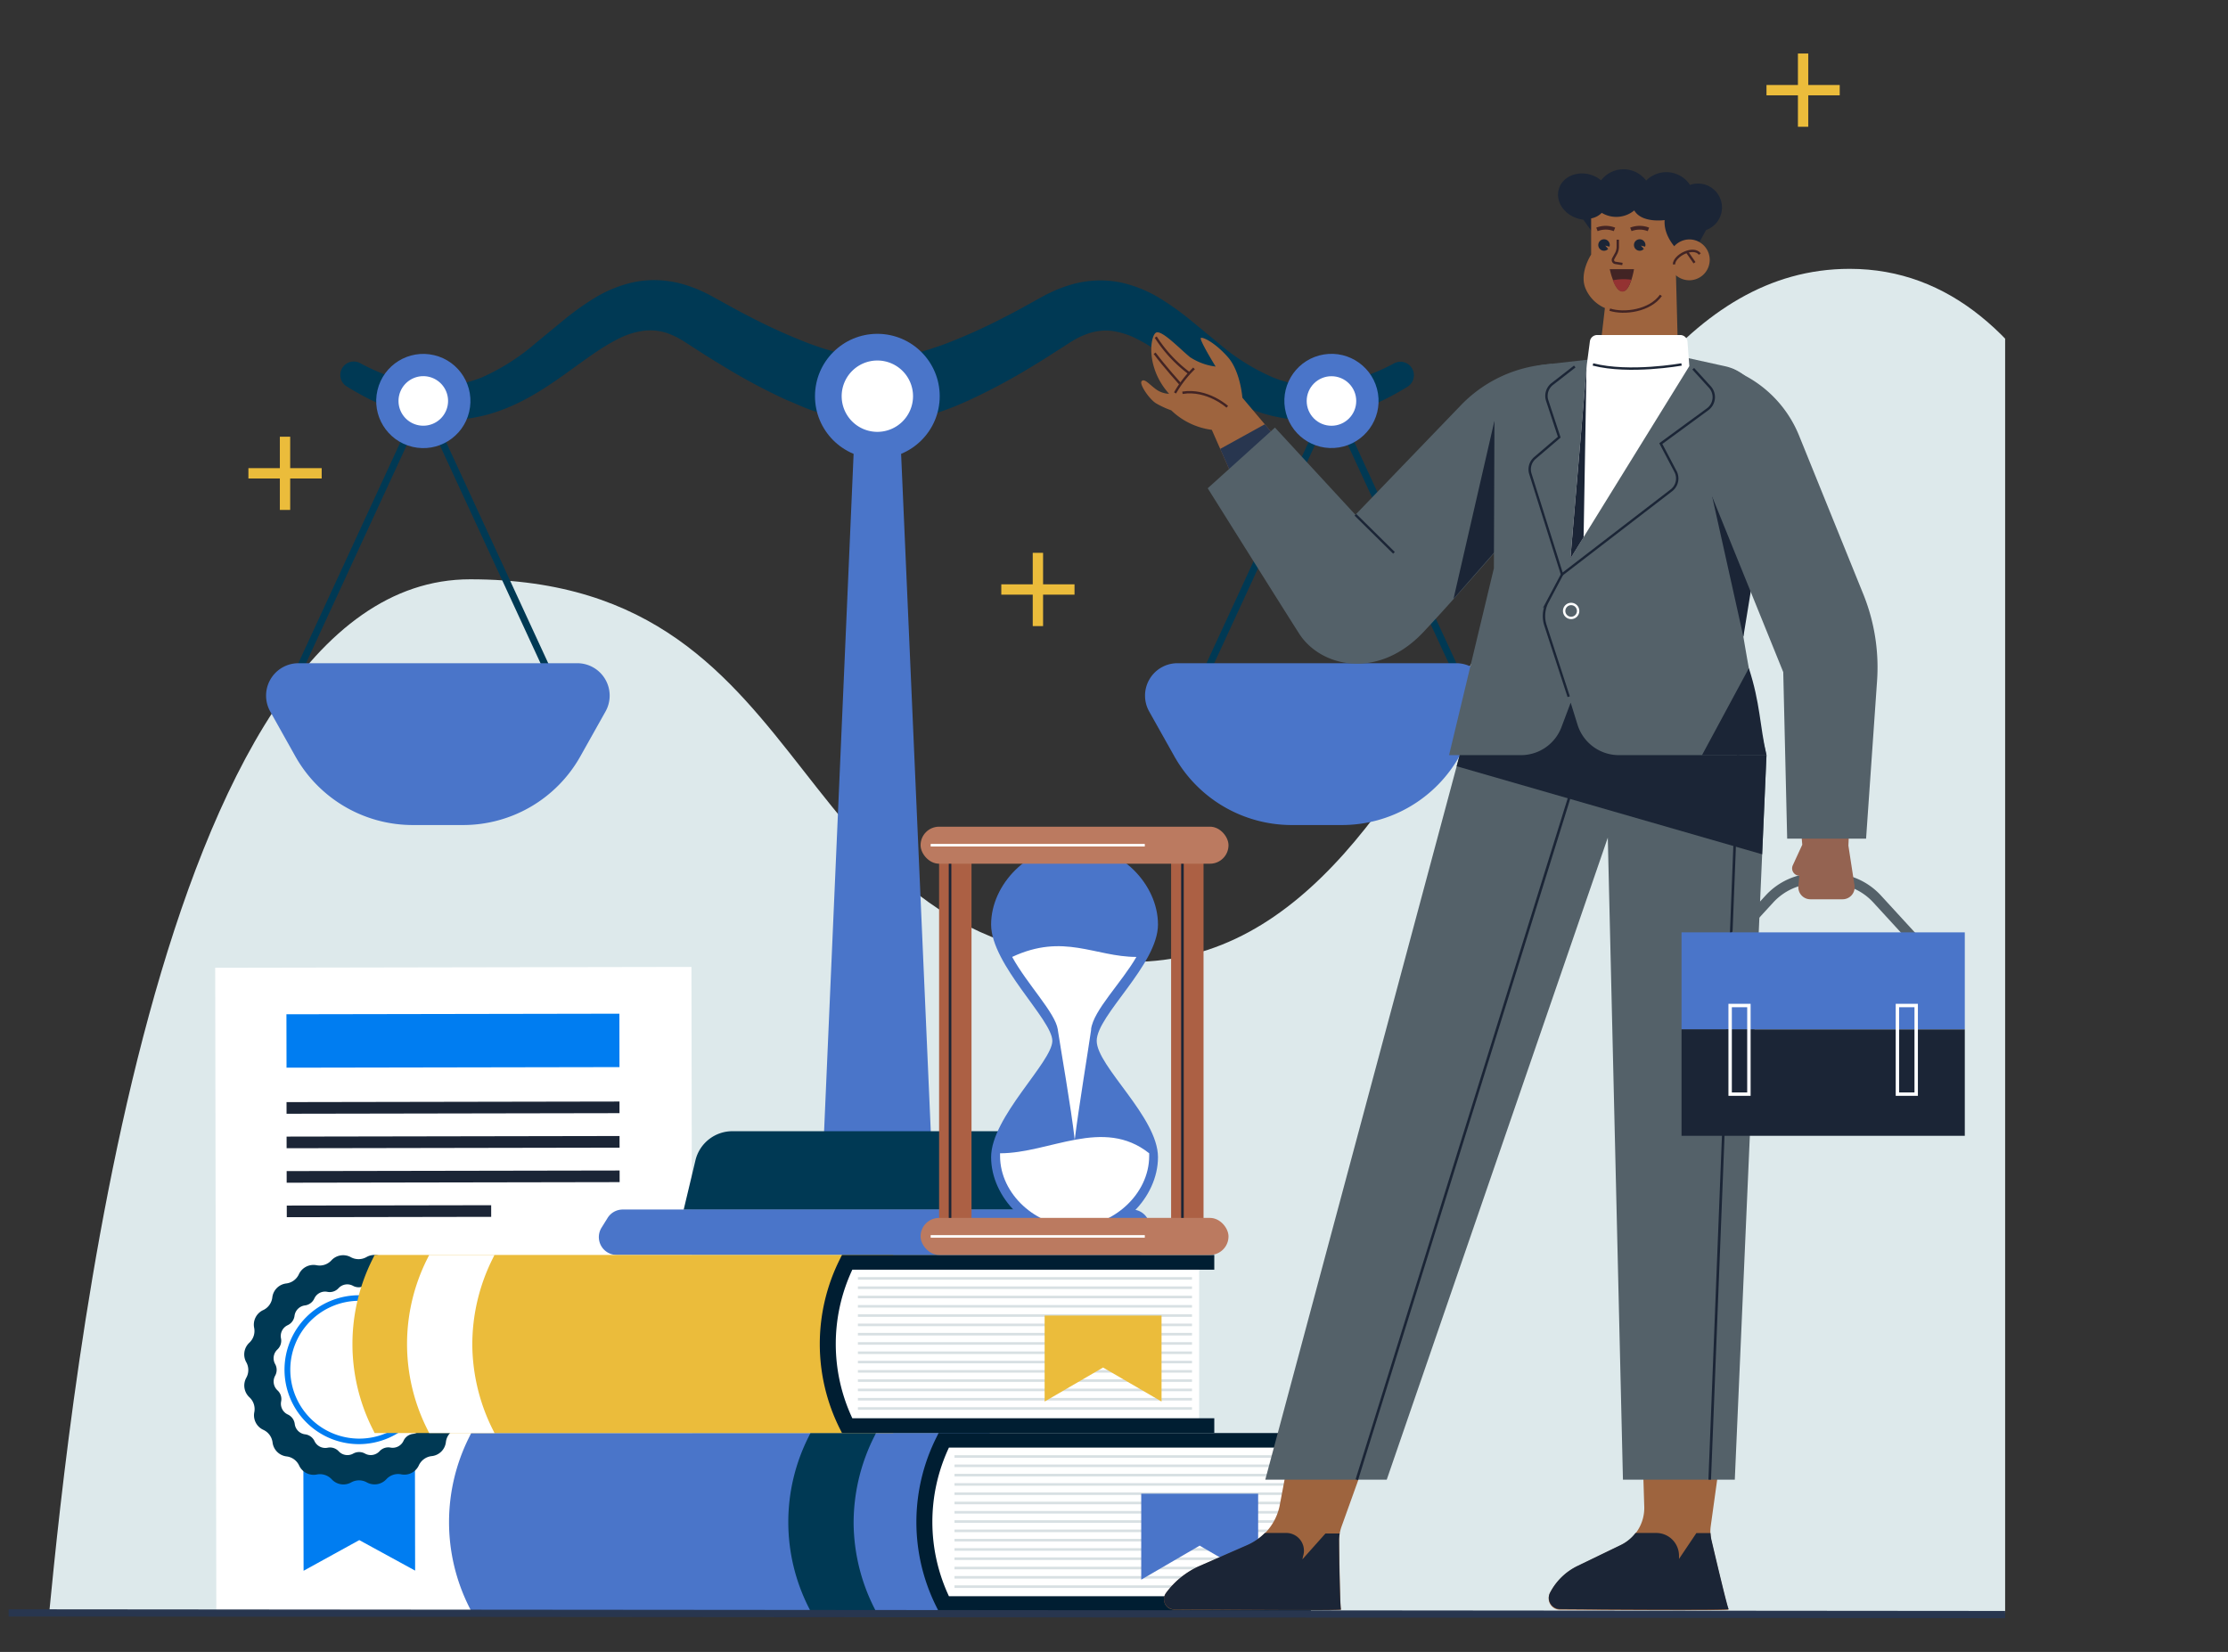 <svg xmlns="http://www.w3.org/2000/svg" xmlns:xlink="http://www.w3.org/1999/xlink" viewBox="0 0 430.87 319.52"><rect x="0" y="0" width="430.87" height="319.52" fill="#333333" stroke="none"/><defs><style>.cls-1,.cls-11,.cls-14,.cls-17,.cls-18,.cls-19,.cls-20,.cls-23,.cls-24,.cls-26,.cls-3,.cls-31{fill:none;}.cls-2{clip-path:url(#clip-path);}.cls-3{stroke:#ebbc3b;}.cls-11,.cls-14,.cls-17,.cls-18,.cls-19,.cls-20,.cls-23,.cls-24,.cls-26,.cls-3,.cls-31{stroke-miterlimit:10;}.cls-23,.cls-3{stroke-width:2px;}.cls-4{fill:#dde9eb;}.cls-28,.cls-5{fill:#fff;}.cls-6{fill:#007df1;}.cls-7{fill:#1b2536;}.cls-8{fill:#003954;}.cls-27,.cls-9{fill:#4a75c9;}.cls-10{fill:#001e32;}.cls-11{stroke:#d8e0e3;}.cls-11,.cls-17,.cls-31{stroke-width:0.5px;}.cls-12{fill:#ebbc3b;}.cls-13{fill:#9e643e;}.cls-14,.cls-20{stroke:#422424;}.cls-14,.cls-18,.cls-19{stroke-width:0.46px;}.cls-15{fill:#28364f;}.cls-16{fill:#546169;}.cls-17,.cls-18{stroke:#1b2536;}.cls-19,.cls-24,.cls-31{stroke:#fff;}.cls-20{stroke-width:0.73px;}.cls-21{fill:#422424;}.cls-22{fill:#943232;}.cls-23{stroke:#546169;}.cls-24{stroke-width:0.66px;}.cls-25{fill:#946351;}.cls-26{stroke:#28364f;stroke-width:1.4px;}.cls-27,.cls-28{fill-rule:evenodd;}.cls-29{fill:#ac6044;}.cls-30{fill:#bb7a60;}</style><clipPath id="clip-path"><rect class="cls-1" width="387.77" height="319.52"/></clipPath></defs><g id="Слой_2" data-name="Слой 2"><g id="OBJECTS"><g class="cls-2"><line class="cls-3" x1="348.7" y1="10.35" x2="348.7" y2="24.52"/><line class="cls-3" x1="355.78" y1="17.44" x2="341.62" y2="17.44"/><line class="cls-3" x1="200.72" y1="106.93" x2="200.72" y2="121.1"/><line class="cls-3" x1="207.8" y1="114.02" x2="193.64" y2="114.02"/><line class="cls-3" x1="55.12" y1="84.47" x2="55.12" y2="98.63"/><line class="cls-3" x1="62.21" y1="91.55" x2="48.04" y2="91.55"/><path class="cls-4" d="M430.65,312c.65-48.71,4.26-260-72.93-260-63,0-72,134.05-138.79,134.05-69.48,0-57.33-74-128-74C29.74,112,13.59,270.28,9.51,312Z"/><rect class="cls-5" x="41.74" y="187.1" width="92.1" height="125.08" transform="translate(-0.45 0.16) rotate(-0.1)"/><rect class="cls-6" x="55.41" y="196.12" width="64.39" height="10.33" transform="translate(-0.36 0.16) rotate(-0.1)"/><rect class="cls-7" x="55.43" y="213.11" width="64.39" height="2.25" transform="translate(-0.39 0.16) rotate(-0.1)"/><rect class="cls-7" x="55.44" y="219.78" width="64.39" height="2.25" transform="translate(-0.4 0.16) rotate(-0.1)"/><rect class="cls-7" x="55.45" y="226.45" width="64.39" height="2.25" transform="translate(-0.41 0.16) rotate(-0.1)"/><rect class="cls-7" x="55.47" y="233.14" width="39.53" height="2.25" transform="translate(-0.42 0.14) rotate(-0.1)"/><polygon class="cls-6" points="80.28 303.79 69.48 297.89 58.71 303.82 58.65 274.44 80.23 274.4 80.28 303.79"/><path class="cls-8" d="M70.9,243.13h0a3.1,3.1,0,0,1,3.78.59h0a3.07,3.07,0,0,0,2.88.93h0A3.11,3.11,0,0,1,81,246.39h0a3.09,3.09,0,0,0,2.45,1.77h0a3.09,3.09,0,0,1,2.71,2.7h0a3.1,3.1,0,0,0,1.78,2.45h0a3.1,3.1,0,0,1,1.75,3.41h0a3.06,3.06,0,0,0,.94,2.87h0a3.1,3.1,0,0,1,.6,3.79h0a3.09,3.09,0,0,0,0,3h0a3.1,3.1,0,0,1-.59,3.79h0a3.06,3.06,0,0,0-.93,2.87h0A3.1,3.1,0,0,1,88,276.48h0a3.09,3.09,0,0,0-1.77,2.45h0a3.08,3.08,0,0,1-2.7,2.71h0A3.11,3.11,0,0,0,81,283.43h0a3.08,3.08,0,0,1-3.41,1.74h0a3.09,3.09,0,0,0-2.87.94h0a3.1,3.1,0,0,1-3.79.61h0a3.09,3.09,0,0,0-3,0h0a3.07,3.07,0,0,1-3.78-.59h0a3.11,3.11,0,0,0-2.88-.93h0a3.09,3.09,0,0,1-3.42-1.73h0a3.07,3.07,0,0,0-2.45-1.77h0A3.1,3.1,0,0,1,52.71,279h0a3.1,3.1,0,0,0-1.79-2.44h0a3.09,3.09,0,0,1-1.74-3.41h0a3.1,3.1,0,0,0-.94-2.88h0a3.1,3.1,0,0,1-.61-3.78h0a3.09,3.09,0,0,0,0-3h0a3.09,3.09,0,0,1,.59-3.78h0a3.1,3.1,0,0,0,.93-2.88h0a3.1,3.1,0,0,1,1.73-3.42h0a3.1,3.1,0,0,0,1.78-2.44h0a3.08,3.08,0,0,1,2.7-2.72h0a3.09,3.09,0,0,0,2.44-1.78h0a3.11,3.11,0,0,1,3.41-1.75h0a3.08,3.08,0,0,0,2.88-.94h0a3.09,3.09,0,0,1,3.78-.6h0A3.11,3.11,0,0,0,70.9,243.13Z"/><path class="cls-5" d="M70.52,248.67h0a2.3,2.3,0,0,1,2.82.45h0a2.33,2.33,0,0,0,2.15.69h0A2.3,2.3,0,0,1,78,251.1h0a2.3,2.3,0,0,0,1.83,1.32h0a2.31,2.31,0,0,1,2,2h0a2.3,2.3,0,0,0,1.33,1.82h0a2.31,2.31,0,0,1,1.3,2.55h0a2.29,2.29,0,0,0,.7,2.14h0a2.3,2.3,0,0,1,.45,2.82h0a2.3,2.3,0,0,0,0,2.26h0a2.31,2.31,0,0,1-.44,2.82h0a2.3,2.3,0,0,0-.7,2.15h0a2.29,2.29,0,0,1-1.29,2.54h0a2.3,2.3,0,0,0-1.32,1.83h0a2.31,2.31,0,0,1-2,2h0a2.3,2.3,0,0,0-1.82,1.33h0A2.32,2.32,0,0,1,75.55,280h0a2.29,2.29,0,0,0-2.15.7h0a2.31,2.31,0,0,1-2.82.45h0a2.33,2.33,0,0,0-2.26,0h0a2.3,2.3,0,0,1-2.82-.44h0a2.29,2.29,0,0,0-2.14-.69h0a2.31,2.31,0,0,1-2.55-1.3h0A2.32,2.32,0,0,0,59,277.43h0a2.3,2.3,0,0,1-2-2h0a2.33,2.33,0,0,0-1.33-1.83h0a2.29,2.29,0,0,1-1.3-2.54h0a2.29,2.29,0,0,0-.71-2.14h0a2.33,2.33,0,0,1-.45-2.83h0a2.31,2.31,0,0,0,0-2.25h0a2.31,2.31,0,0,1,.44-2.82h0a2.31,2.31,0,0,0,.69-2.15h0a2.31,2.31,0,0,1,1.3-2.55h0a2.32,2.32,0,0,0,1.32-1.82h0a2.32,2.32,0,0,1,2-2h0a2.31,2.31,0,0,0,1.82-1.33h0a2.29,2.29,0,0,1,2.54-1.3h0a2.29,2.29,0,0,0,2.14-.7h0a2.31,2.31,0,0,1,2.83-.45h0A2.28,2.28,0,0,0,70.52,248.67Z"/><path class="cls-6" d="M69.45,279.33A14.4,14.4,0,1,1,83.82,264.9,14.43,14.43,0,0,1,69.45,279.33Zm0-27.73a13.33,13.33,0,1,0,13.35,13.3A13.35,13.35,0,0,0,69.4,251.6Z"/><polygon class="cls-8" points="81.86 133.85 55.12 133.85 81.24 77.27 82.47 77.84 57.23 132.51 81.86 132.51 81.86 133.85"/><polygon class="cls-8" points="108.59 133.85 81.86 133.85 81.86 132.51 106.48 132.51 81.24 77.84 82.47 77.27 108.59 133.85"/><path class="cls-9" d="M84.72,128.28h-27a6.27,6.27,0,0,0-5.46,9.34l4.85,8.66a26.06,26.06,0,0,0,22.72,13.3h9.7a26,26,0,0,0,22.71-13.3l4.86-8.66a6.27,6.27,0,0,0-5.47-9.34Z"/><polygon class="cls-8" points="284.22 133.85 257.49 133.85 257.49 132.51 282.11 132.51 256.87 77.84 258.1 77.27 284.22 133.85"/><polygon class="cls-8" points="257.49 133.85 230.75 133.85 256.87 77.27 258.1 77.84 232.86 132.51 257.49 132.51 257.49 133.85"/><path class="cls-9" d="M254.62,128.28h27a6.27,6.27,0,0,1,5.47,9.34l-4.86,8.66a26.06,26.06,0,0,1-22.72,13.3h-9.69a26.05,26.05,0,0,1-22.72-13.3l-4.86-8.66a6.27,6.27,0,0,1,5.47-9.34Z"/><path class="cls-8" d="M169.14,81.31l-.35.08-.17,0-.12,0-.29,0-.29,0-.14,0h-.11l-.83,0-.69,0a6.5,6.5,0,0,1-.66,0c-.41,0-.82-.07-1.21-.12l-1.1-.18c-.38-.06-.71-.14-1.05-.22l-1-.23-1.93-.54c-1.23-.4-2.46-.8-3.61-1.27s-2.3-1-3.42-1.44a117,117,0,0,1-12.6-6.75c-2-1.19-4-2.47-5.93-3.73l-1.31-.84c-.39-.26-.77-.45-1.16-.69a17,17,0,0,0-2.3-1A10.43,10.43,0,0,0,124.3,64a15.28,15.28,0,0,0-4.93,1.64c-7,3.54-13.92,11-23.78,14.16a27.65,27.65,0,0,1-3.74.94c-.63.13-1.28.21-1.92.3s-1.28.13-1.93.14a29.07,29.07,0,0,1-7.59-.7,37.23,37.23,0,0,1-7-2.34,54.59,54.59,0,0,1-6.33-3.38,2.6,2.6,0,0,1,2.55-4.53h0a38,38,0,0,0,11.9,4.12A22,22,0,0,0,93.18,73a41.8,41.8,0,0,0,10.47-6.68L108.9,62a54,54,0,0,1,6-4.31,24.57,24.57,0,0,1,7.75-3.13,19.83,19.83,0,0,1,4.5-.37,21,21,0,0,1,4.43.64,27.53,27.53,0,0,1,4,1.42c.61.3,1.26.58,1.84.91l1.62.89c1.94,1.07,3.87,2.15,5.82,3.14a110.47,110.47,0,0,0,11.78,5.32c1,.35,2,.72,2.93,1s1.92.56,2.86.82l1.37.29.65.11c.21,0,.44.08.62.09l.58.06h.5a1.05,1.05,0,0,0,.18,0h0l-.18,0L166,69a6.38,6.38,0,0,1,3.19,12.36Z"/><circle class="cls-9" cx="81.86" cy="77.56" r="9.11" transform="translate(-12.49 139.32) rotate(-76.66)"/><path class="cls-5" d="M77.07,77.56a4.79,4.79,0,1,1,4.79,4.78A4.78,4.78,0,0,1,77.07,77.56Z"/><path class="cls-8" d="M173.4,69l-.24-.06-.19,0h0a1.18,1.18,0,0,0,.19,0h.49l.58-.06c.19,0,.41-.06.63-.09l.64-.11,1.37-.29c.94-.26,1.89-.5,2.86-.82s1.95-.65,2.93-1a110.47,110.47,0,0,0,11.78-5.32c2-1,3.88-2.07,5.82-3.14l1.62-.89c.58-.33,1.23-.61,1.85-.91a27.12,27.12,0,0,1,4-1.42,20.86,20.86,0,0,1,4.43-.64,19.79,19.79,0,0,1,4.49.37,24.57,24.57,0,0,1,7.75,3.13,54,54,0,0,1,6,4.31l5.26,4.34A41.45,41.45,0,0,0,246.17,73a21.91,21.91,0,0,0,11.62,1.35,37.9,37.9,0,0,0,11.9-4.12h0a2.61,2.61,0,0,1,2.57,4.53,54.73,54.73,0,0,1-6.34,3.38,37,37,0,0,1-7,2.34,29,29,0,0,1-7.59.7c-.64,0-1.28-.09-1.93-.14s-1.28-.17-1.92-.3a28,28,0,0,1-3.74-.94C233.89,76.58,227,69.16,220,65.62A15.33,15.33,0,0,0,215,64a10.43,10.43,0,0,0-4.55.51,17,17,0,0,0-2.3,1c-.38.24-.77.43-1.16.69l-1.3.84c-2,1.26-3.91,2.54-5.93,3.73a118.9,118.9,0,0,1-12.6,6.75c-1.13.49-2.24,1-3.42,1.44s-2.38.87-3.62,1.27l-1.93.54-1,.23c-.34.08-.67.16-1.05.22l-1.1.18c-.39,0-.8.08-1.2.12-.19,0-.44,0-.66,0l-.7,0-.83,0h-.1l-.15,0-.29,0-.29,0-.12,0-.17,0-.34-.08A6.38,6.38,0,1,1,173.4,69Z"/><circle class="cls-9" cx="257.49" cy="77.56" r="9.11" transform="translate(-9.1 42.25) rotate(-9.22)"/><circle class="cls-5" cx="257.49" cy="77.56" r="4.79"/><path class="cls-9" d="M159.37,218.8l6.19-142.07a4.11,4.11,0,0,1,8.22,0L180,218.8a10.31,10.31,0,1,1-20.6.8C159.36,219.34,159.36,219.06,159.37,218.8Z"/><circle class="cls-9" cx="169.67" cy="76.63" r="12.06"/><path class="cls-5" d="M162.77,76.63a6.9,6.9,0,1,1,6.9,6.9A6.9,6.9,0,0,1,162.77,76.63Z"/><path class="cls-8" d="M204.86,224.44a7.36,7.36,0,0,0-7.15-5.64H141.63a7.35,7.35,0,0,0-7.14,5.64L132.21,234h74.92Z"/><path class="cls-9" d="M221.84,235.58a3.44,3.44,0,0,0-2.93-1.63H120.43a3.44,3.44,0,0,0-2.93,1.63l-1.17,1.88a3.45,3.45,0,0,0,2.93,5.27H220.08a3.45,3.45,0,0,0,2.93-5.27Z"/><path class="cls-9" d="M91.13,277.18l-.41.83a36.59,36.59,0,0,0,0,32.8l.41.82H191.41V277.18Z"/><path class="cls-8" d="M165.08,294.7A37.16,37.16,0,0,1,169,278l.41-.83H156.74l-.41.83a36.59,36.59,0,0,0,0,32.8l.41.82h12.63l-.41-.82A37.09,37.09,0,0,1,165.08,294.7Z"/><polygon class="cls-5" points="250.58 278.61 182.5 278.61 178.76 294.69 182.5 310.2 250.58 310.2 250.58 278.61"/><path class="cls-10" d="M253.51,311.63h-72l-.41-.82a36.59,36.59,0,0,1,0-32.8l.41-.83h72V280h-70a33.85,33.85,0,0,0,0,28.74h70Z"/><line class="cls-11" x1="184.59" y1="281.72" x2="249.2" y2="281.72"/><line class="cls-11" x1="184.59" y1="283.52" x2="249.2" y2="283.52"/><line class="cls-11" x1="184.59" y1="285.32" x2="249.2" y2="285.32"/><line class="cls-11" x1="184.59" y1="287.12" x2="249.2" y2="287.12"/><line class="cls-11" x1="184.59" y1="288.91" x2="249.2" y2="288.91"/><line class="cls-11" x1="184.59" y1="290.71" x2="249.2" y2="290.71"/><line class="cls-11" x1="184.59" y1="292.51" x2="249.2" y2="292.51"/><line class="cls-11" x1="184.59" y1="294.3" x2="249.2" y2="294.3"/><line class="cls-11" x1="184.59" y1="296.1" x2="249.2" y2="296.1"/><line class="cls-11" x1="184.59" y1="297.9" x2="249.2" y2="297.9"/><line class="cls-11" x1="184.59" y1="299.7" x2="249.2" y2="299.7"/><line class="cls-11" x1="184.59" y1="301.49" x2="249.2" y2="301.49"/><line class="cls-11" x1="184.59" y1="303.29" x2="249.2" y2="303.29"/><line class="cls-11" x1="184.59" y1="305.09" x2="249.2" y2="305.09"/><line class="cls-11" x1="184.59" y1="306.89" x2="249.2" y2="306.89"/><polygon class="cls-9" points="243.31 305.54 232 298.96 220.7 305.54 220.7 288.91 243.31 288.91 243.31 305.54"/><path class="cls-12" d="M72.45,242.73l-.41.83a36.59,36.59,0,0,0,0,32.8l.41.82H172.73V242.73Z"/><path class="cls-5" d="M91.34,260.25a37.16,37.16,0,0,1,3.88-16.69l.41-.83H83l-.41.83a36.67,36.67,0,0,0,0,32.8l.41.82H95.63l-.41-.82A37.24,37.24,0,0,1,91.34,260.25Z"/><polygon class="cls-5" points="231.9 244.16 163.82 244.16 160.08 260.24 163.82 275.75 231.9 275.75 231.9 244.16"/><path class="cls-10" d="M234.83,277.18h-72l-.41-.82a36.59,36.59,0,0,1,0-32.8l.41-.83h72v2.86h-70a33.83,33.83,0,0,0,0,28.73h70Z"/><line class="cls-11" x1="165.91" y1="247.27" x2="230.52" y2="247.27"/><line class="cls-11" x1="165.91" y1="249.07" x2="230.52" y2="249.07"/><line class="cls-11" x1="165.91" y1="250.87" x2="230.52" y2="250.87"/><line class="cls-11" x1="165.91" y1="252.67" x2="230.52" y2="252.67"/><line class="cls-11" x1="165.91" y1="254.46" x2="230.52" y2="254.46"/><line class="cls-11" x1="165.91" y1="256.26" x2="230.52" y2="256.26"/><line class="cls-11" x1="165.91" y1="258.06" x2="230.52" y2="258.06"/><line class="cls-11" x1="165.91" y1="259.85" x2="230.52" y2="259.85"/><line class="cls-11" x1="165.91" y1="261.65" x2="230.52" y2="261.65"/><line class="cls-11" x1="165.91" y1="263.45" x2="230.52" y2="263.45"/><line class="cls-11" x1="165.91" y1="265.25" x2="230.52" y2="265.25"/><line class="cls-11" x1="165.91" y1="267.04" x2="230.52" y2="267.04"/><line class="cls-11" x1="165.91" y1="268.84" x2="230.52" y2="268.84"/><line class="cls-11" x1="165.91" y1="270.64" x2="230.52" y2="270.64"/><line class="cls-11" x1="165.91" y1="272.43" x2="230.52" y2="272.43"/><polygon class="cls-12" points="224.63 271.09 213.32 264.51 202.02 271.09 202.02 254.46 224.63 254.46 224.63 271.09"/><path class="cls-7" d="M301.48,36.5c.73-2.33,3.51-3.53,6.21-2.68a6,6,0,0,1,1.94,1.06,5.48,5.48,0,0,1,6-1.88,5.54,5.54,0,0,1,2.72,1.93,5.48,5.48,0,0,1,8.48.84,4.63,4.63,0,0,1,3.1,8.73l-3.67,6.69-17-4.43-3.07-4.28a5.39,5.39,0,0,1-1.1-.23C302.34,41.4,300.75,38.83,301.48,36.5Z"/><path class="cls-13" d="M248,86.1l-7.74-9.18s-.37-5.08-2.79-7.83-4.76-3.92-5.22-3.73,2.84,5.54,2.84,5.54a11.62,11.62,0,0,1-4.94-1.81c-1.82-1.45-5.45-5.32-6.57-4.76s-2.1,6.71,2.51,11.84a4.59,4.59,0,0,1-2.7-1c-1.3-1-2.1-2-2.61-1.44s1.49,3.49,2.8,4.29a17.57,17.57,0,0,0,2.93,1.35,13.85,13.85,0,0,0,7.84,3.77l4.38,9.93Z"/><path class="cls-14" d="M230,72.2a26.5,26.5,0,0,1-6.5-7"/><path class="cls-14" d="M228.18,74.19s-3-3.32-4.89-5.87"/><path class="cls-14" d="M230.91,71.25A21.39,21.39,0,0,0,227.24,76"/><path class="cls-14" d="M237.34,78.68s-3.85-3.48-8.67-2.71"/><polygon class="cls-15" points="244.6 82.06 248 86.1 238.73 93.09 235.97 86.83 244.6 82.06"/><path class="cls-16" d="M282.53,78.37l-20.41,21.2L246.56,82.7l-13,11.74S247,115.9,251.21,122.51s15.3,9,24-.19c8.06-8.58,20.7-23.4,20.7-23.4l4.23-28.57-1.73.2A26.05,26.05,0,0,0,282.53,78.37Z"/><polygon class="cls-7" points="289 81.42 281.09 115.84 292.14 103.25 289 81.42"/><path class="cls-13" d="M317.68,281.72l.3,9.66a8,8,0,0,1-4.57,7.52l-8.27,4a11.78,11.78,0,0,0-5.4,5.25h0a2.19,2.19,0,0,0,1.93,3.2c9.17.06,32.83.2,32.61,0s-2.47-9.72-3.32-13.33a7.87,7.87,0,0,1-.13-2.78l1.86-13.44Z"/><path class="cls-13" d="M249.27,281.72l-1.83,9.66a10.7,10.7,0,0,1-6.24,7.52l-9.14,4a16.19,16.19,0,0,0-6.56,5.25h0a2,2,0,0,0,1.61,3.2c9.41.06,32.4.19,32.23,0s-.32-9.72-.37-13.33a8.06,8.06,0,0,1,.48-2.78l4.83-13.44Z"/><polygon class="cls-16" points="283.1 143.01 244.69 286.2 268.18 286.2 310.93 162.02 313.86 286.2 335.49 286.2 341.62 146.06 303.7 128.39 283.1 143.01"/><polygon class="cls-7" points="281.7 148.21 340.78 165.24 341.62 146.06 303.7 128.39 283.1 143.01 281.7 148.21"/><line class="cls-17" x1="307.71" y1="140.68" x2="262.4" y2="286.2"/><path class="cls-16" d="M305.08,140.18l-1.33-4.27L302,140.56a8.37,8.37,0,0,1-7.87,5.5H280.23l8.67-36.14.11-28.5A11,11,0,0,1,298.8,70.5l12.51-1.41h14.37l7.94,1.75a9,9,0,0,1,6.78,11.07l-3.25,41.24s2,12.29,4.47,22.91H313.08A8.37,8.37,0,0,1,305.08,140.18Z"/><line class="cls-17" x1="336.15" y1="146.06" x2="330.64" y2="286.2"/><line class="cls-18" x1="262.12" y1="99.57" x2="269.58" y2="106.93"/><path class="cls-7" d="M341.62,146.06H329.15l9.06-16.81C340.42,136,340.32,140.42,341.62,146.06Z"/><path class="cls-18" d="M302.1,111.08l-2.83,5.34a5.82,5.82,0,0,0-.39,4.55l4.49,13.79"/><path class="cls-19" d="M302.49,118.17a1.35,1.35,0,1,0,1.35-1.35A1.35,1.35,0,0,0,302.49,118.17Z"/><path class="cls-7" d="M299.74,308.1h0a11.78,11.78,0,0,1,5.4-5.25l8.27-4a8,8,0,0,0,2.88-2.34h4a4.4,4.4,0,0,1,4.41,4.41v.61l3.36-5h2.74a8.18,8.18,0,0,0,.19,1.38c.85,3.61,3.09,13.11,3.32,13.33s-23.44.09-32.61,0A2.19,2.19,0,0,1,299.74,308.1Z"/><path class="cls-7" d="M227.11,311.3a2,2,0,0,1-1.61-3.2h0a16.19,16.19,0,0,1,6.56-5.25l9.14-4a11,11,0,0,0,3.4-2.34h4A3.43,3.43,0,0,1,252,301l-.13.61,4.46-5h2.74a7.14,7.14,0,0,0-.11,1.38c0,3.61.19,13.11.37,13.33S236.52,311.36,227.11,311.3Z"/><path class="cls-13" d="M324.53,48.44s-2.84-2.52-2.61-5.87c0,0-4.42.65-5.87-1.87a5.46,5.46,0,0,1-6.29.47,3.85,3.85,0,0,1-2.05,1.07v7s-2.24,3.4-1.17,6.34a7.13,7.13,0,0,0,3.83,4l-.89,7.64h15l-.41-15.66Z"/><path class="cls-7" d="M317.1,46.28a1.11,1.11,0,0,1,1.11,1.11.92.92,0,0,1-.07.32l-.81-.21.57.65a1.1,1.1,0,0,1-.8.35,1.11,1.11,0,0,1,0-2.22Z"/><path class="cls-7" d="M310.2,46.28a1.11,1.11,0,0,1,1.11,1.11.92.92,0,0,1-.07.32l-.81-.21.57.65a1.1,1.1,0,0,1-.8.35,1.11,1.11,0,0,1,0-2.22Z"/><path class="cls-14" d="M312.86,46.36v1.36a2.83,2.83,0,0,1-.42,1.48L312,50a.56.56,0,0,0,.4.85l1.36.21"/><path class="cls-20" d="M318.79,44.37a4.66,4.66,0,0,0-3.4,0"/><path class="cls-20" d="M312.22,44.37a4.63,4.63,0,0,0-3.39,0"/><path class="cls-21" d="M311.31,52.06H316s-.7,4.41-2.27,4.3S311.31,52.06,311.31,52.06Z"/><path class="cls-22" d="M314,54a10.1,10.1,0,0,1,1.48.11c-.36,1.14-.95,2.35-1.78,2.29s-1.39-1.13-1.8-2.19A10.91,10.91,0,0,1,314,54Z"/><path class="cls-14" d="M311.31,59.89c2.83.91,7.79.21,9.89-2.76"/><path class="cls-5" d="M324.92,64.8h-16A1.43,1.43,0,0,0,307.47,66l-.6,4.55-3.17,37.47,23-37.21-.36-4.73A1.41,1.41,0,0,0,324.92,64.8Z"/><path class="cls-18" d="M325.19,70.49s-10.07,1.81-17.13,0"/><path class="cls-18" d="M304.54,70.89l-4.33,3.37a2.91,2.91,0,0,0-1,3.21l2.33,7.09-4.68,4a2.9,2.9,0,0,0-.9,3.09l6.12,19.46,21.14-16.26a2.9,2.9,0,0,0,.8-3.66l-2.84-5.39,9.06-6.64a2.91,2.91,0,0,0,.43-4.3l-3.22-3.54"/><polygon class="cls-7" points="306.81 71.29 306.25 103.92 303.7 108.05 306.81 71.29"/><path class="cls-13" d="M322.74,50.31a3.95,3.95,0,1,0,3.95-4A4,4,0,0,0,322.74,50.31Z"/><path class="cls-14" d="M328.73,49.14c-1.26-1.63-5,.31-5,2"/><line class="cls-14" x1="327.7" y1="50.82" x2="326.24" y2="48.71"/><polygon class="cls-7" points="331.09 95.93 337.15 123.15 339.38 109.46 331.09 95.93"/><path class="cls-23" d="M353.92,169.9h-2.68a12.31,12.31,0,0,0-9.07,4l-8.07,8.8h37l-8.07-8.8A12.31,12.31,0,0,0,353.92,169.9Z"/><rect class="cls-9" x="325.19" y="180.34" width="54.78" height="18.76"/><rect class="cls-7" x="325.19" y="199.11" width="54.78" height="20.58"/><rect class="cls-24" x="366.94" y="194.49" width="3.63" height="17.14"/><rect class="cls-24" x="334.59" y="194.49" width="3.63" height="17.14"/><path class="cls-25" d="M348.32,160.9l.22,2.48-1.84,4a1.42,1.42,0,0,0,1.28,2h0l-.19,2a2.33,2.33,0,0,0,2.32,2.56h6.22a2.33,2.33,0,0,0,2.31-2.69l-1.18-7.69.11-2.61Z"/><path class="cls-16" d="M347.91,84.23l12.43,30.69A37.78,37.78,0,0,1,363,131.74l-2.12,30.47H345.62L344.86,130l-13.77-34L335,71.29l2.76,1.52A22.85,22.85,0,0,1,347.91,84.23Z"/><line class="cls-26" x1="1.67" y1="311.97" x2="394.82" y2="312.3"/><path class="cls-27" d="M207.8,163.48c8.91,0,16.14,7.57,16.14,15.34s-11.85,17.57-11.85,22.5,11.85,14.74,11.85,22.5-7.23,15.33-16.14,15.33-16.13-7.57-16.13-15.33,11.84-18.41,11.84-22.5-11.84-14.74-11.84-22.5S198.89,163.48,207.8,163.48Z"/><path class="cls-28" d="M193.4,223.07c0,.17,0,.34,0,.51,0,7.49,7.1,13.66,14.42,13.66s14.42-6.17,14.42-13.66c0-.17,0-.34,0-.51C213.34,216,203,223.07,193.4,223.07Z"/><rect class="cls-29" x="181.61" y="163.04" width="6.27" height="75.22"/><rect class="cls-29" x="226.48" y="163.04" width="6.27" height="75.22"/><rect class="cls-30" x="178.03" y="159.9" width="59.55" height="7.16" rx="3.58"/><rect class="cls-30" x="178.03" y="235.57" width="59.55" height="7.16" rx="3.58"/><path class="cls-28" d="M207.84,220.46c-.7-6.23-2.71-17.52-3.28-21.33,2.41-2.46,4.56-2.31,6.46,0C210.5,202.81,208.6,214.26,207.84,220.46Z"/><path class="cls-28" d="M195.74,185.09c2.93,5.32,8.32,10.79,8.82,14H211c.45-3.67,5.81-8.89,8.77-14C211.77,185.09,205.73,180.42,195.74,185.09Z"/><line class="cls-31" x1="179.98" y1="163.48" x2="221.39" y2="163.48"/><line class="cls-31" x1="179.98" y1="239.15" x2="221.39" y2="239.15"/><line class="cls-17" x1="183.73" y1="167.07" x2="183.73" y2="235.57"/><line class="cls-17" x1="228.67" y1="167.07" x2="228.67" y2="235.57"/></g></g></g></svg>